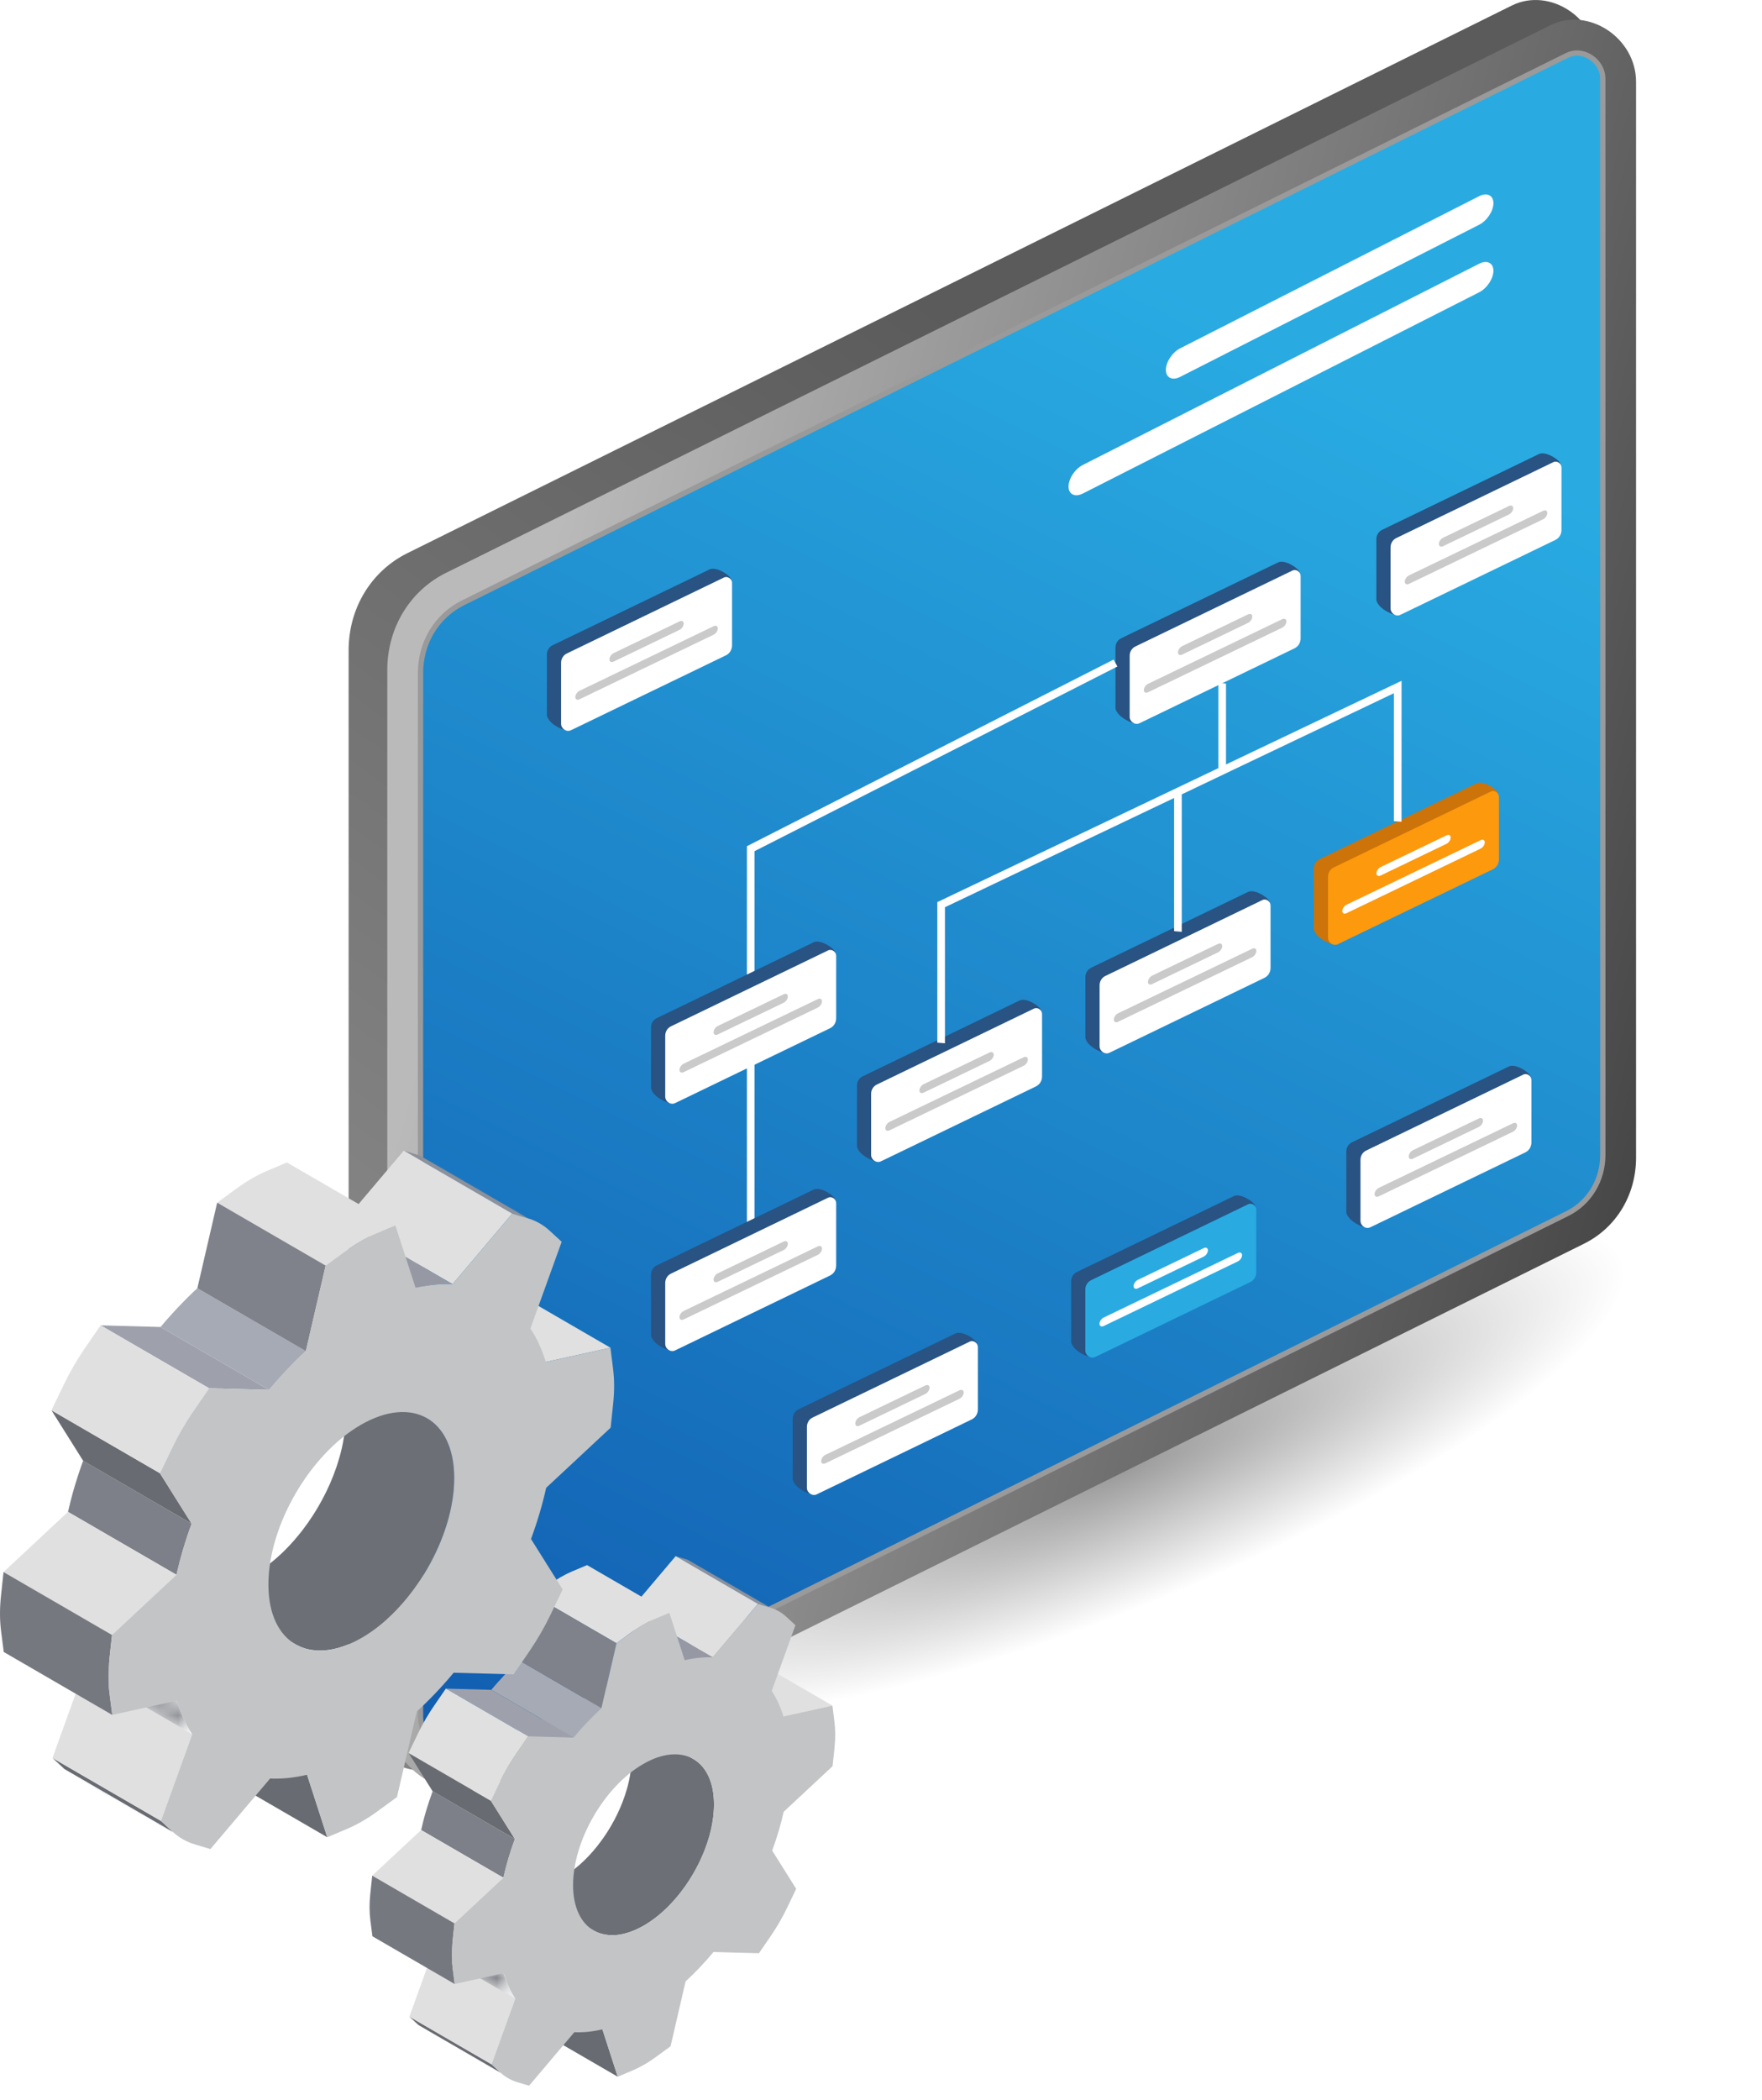 <?xml version="1.0" encoding="UTF-8"?> <svg xmlns="http://www.w3.org/2000/svg" width="94" height="112" viewBox="0 0 94 112" fill="none"><g opacity="0.4" filter="url(#filter0_f_41_2949)"><ellipse cx="59.611" cy="78.416" rx="29.242" ry="7.252" transform="rotate(-22.597 59.611 78.416)" fill="url(#paint0_radial_41_2949)"></ellipse></g><path d="M21.743 29.5L80.646 0.298C82.675 -0.708 85.219 0.97 85.219 3.315V60.7C85.219 62.688 84.16 64.436 82.44 65.288L24.331 94.095C21.788 95.357 18.598 93.252 18.598 90.312V34.691C18.598 32.441 19.796 30.464 21.742 29.499L21.743 29.5Z" fill="url(#paint1_linear_41_2949)"></path><path d="M23.805 30.55L82.709 1.348C84.738 0.342 87.281 2.021 87.281 4.366V61.75C87.281 63.739 86.223 65.486 84.502 66.339L26.394 95.146C23.851 96.407 20.661 94.303 20.661 91.362V35.741C20.661 33.492 21.859 31.514 23.804 30.549L23.805 30.55Z" fill="url(#paint2_linear_41_2949)"></path><path d="M24.482 93.734C24.837 93.763 25.181 93.698 25.503 93.538L83.611 64.731C84.781 64.151 85.508 62.951 85.508 61.599V4.215C85.508 3.428 84.846 2.884 84.232 2.833C84.013 2.814 83.8 2.856 83.599 2.955L24.695 32.157C23.301 32.849 22.434 34.28 22.434 35.892V91.514C22.434 92.237 22.77 92.738 23.051 93.032C23.437 93.434 23.959 93.691 24.482 93.735V93.734Z" fill="url(#paint3_linear_41_2949)" stroke="#9A9A9A" stroke-width="0.281" stroke-miterlimit="10"></path><path d="M62.959 20.103L78.91 11.988C79.329 11.775 79.672 11.257 79.672 10.838C79.672 10.419 79.329 10.251 78.91 10.464L62.96 18.579C62.541 18.792 62.198 19.31 62.198 19.729C62.198 20.148 62.541 20.316 62.96 20.103H62.959Z" fill="white"></path><path d="M57.767 26.325L78.91 15.591C79.329 15.378 79.672 14.86 79.672 14.441C79.672 14.022 79.329 13.854 78.91 14.067L57.767 24.8C57.348 25.013 57.005 25.531 57.005 25.95C57.005 26.369 57.348 26.537 57.767 26.325Z" fill="white"></path><path d="M60.791 38.577L68.301 34.144C68.503 34.046 68.628 33.843 68.628 33.612L69.34 30.56C69.34 30.337 68.559 29.828 68.195 29.994L59.815 34.043C59.626 34.135 59.509 34.325 59.509 34.543V37.792C59.625 38.301 60.557 38.69 60.791 38.578V38.577Z" fill="#285383"></path><path d="M60.79 38.577L69.059 34.582C69.261 34.484 69.386 34.28 69.386 34.049V30.72C69.386 30.498 69.146 30.337 68.952 30.431L60.572 34.481C60.383 34.572 60.266 34.763 60.266 34.981V38.229C60.266 38.498 60.556 38.691 60.79 38.578V38.577Z" fill="white"></path><path d="M63.069 34.914L66.582 33.222C66.707 33.163 66.808 33.012 66.808 32.887C66.808 32.763 66.706 32.711 66.582 32.77L63.069 34.462C62.944 34.522 62.843 34.672 62.843 34.797C62.843 34.922 62.945 34.973 63.069 34.914Z" fill="#CACACA"></path><path d="M61.248 36.924L68.401 33.48C68.526 33.421 68.627 33.27 68.627 33.145C68.627 33.021 68.525 32.969 68.401 33.028L61.248 36.473C61.123 36.532 61.022 36.683 61.022 36.807C61.022 36.932 61.124 36.984 61.248 36.924Z" fill="#CACACA"></path><path d="M74.709 32.795L82.219 28.362C82.421 28.264 82.546 28.061 82.546 27.83L83.258 24.778C83.258 24.555 82.478 24.046 82.113 24.212L73.733 28.262C73.544 28.353 73.427 28.544 73.427 28.761V32.01C73.543 32.519 74.475 32.908 74.709 32.796V32.795Z" fill="#285383"></path><path d="M74.707 32.795L82.976 28.8C83.178 28.702 83.303 28.499 83.303 28.267V24.938C83.303 24.716 83.063 24.556 82.869 24.65L74.49 28.699C74.3 28.79 74.183 28.981 74.183 29.199V32.447C74.183 32.716 74.473 32.91 74.707 32.796V32.795Z" fill="white"></path><path d="M76.987 29.133L80.5 27.442C80.625 27.382 80.726 27.231 80.726 27.107C80.726 26.982 80.624 26.93 80.5 26.99L76.987 28.682C76.862 28.741 76.761 28.892 76.761 29.016C76.761 29.141 76.863 29.193 76.987 29.133Z" fill="#CACACA"></path><path d="M75.168 31.142L82.321 27.698C82.446 27.639 82.547 27.488 82.547 27.364C82.547 27.239 82.445 27.187 82.321 27.247L75.168 30.691C75.043 30.75 74.942 30.901 74.942 31.026C74.942 31.15 75.044 31.202 75.168 31.142Z" fill="#CACACA"></path><path d="M30.458 38.951L37.968 34.518C38.17 34.42 38.295 34.217 38.295 33.986L39.007 30.934C39.007 30.711 38.227 30.202 37.862 30.368L29.482 34.417C29.293 34.508 29.176 34.699 29.176 34.917V38.166C29.292 38.675 30.224 39.064 30.458 38.952V38.951Z" fill="#285383"></path><path d="M30.457 38.951L38.726 34.955C38.928 34.858 39.053 34.654 39.053 34.423V31.094C39.053 30.871 38.813 30.711 38.619 30.805L30.239 34.855C30.05 34.946 29.933 35.137 29.933 35.354V38.603C29.933 38.871 30.223 39.065 30.457 38.952V38.951Z" fill="white"></path><path d="M32.736 35.289L36.249 33.597C36.374 33.538 36.475 33.387 36.475 33.263C36.475 33.138 36.373 33.086 36.249 33.145L32.736 34.837C32.611 34.897 32.511 35.047 32.511 35.172C32.511 35.297 32.612 35.349 32.736 35.289Z" fill="#CACACA"></path><path d="M30.917 37.298L38.07 33.854C38.195 33.795 38.296 33.644 38.296 33.519C38.296 33.395 38.194 33.343 38.07 33.402L30.917 36.846C30.792 36.906 30.691 37.056 30.691 37.181C30.691 37.306 30.793 37.358 30.917 37.298Z" fill="#CACACA"></path><path d="M58.425 72.38L65.936 67.947C66.138 67.849 66.262 67.646 66.262 67.415L66.975 64.363C66.975 64.141 66.194 63.631 65.829 63.797L57.45 67.847C57.261 67.938 57.144 68.129 57.144 68.346V71.595C57.26 72.104 58.192 72.493 58.425 72.381V72.38Z" fill="#285383"></path><path d="M58.425 72.38L66.694 68.385C66.896 68.287 67.02 68.083 67.02 67.852V64.523C67.02 64.301 66.781 64.141 66.587 64.234L58.207 68.284C58.018 68.375 57.901 68.566 57.901 68.784V72.032C57.901 72.301 58.191 72.494 58.425 72.381V72.38Z" fill="#29ABE2"></path><path d="M60.702 68.718L64.215 67.026C64.34 66.966 64.44 66.816 64.44 66.691C64.44 66.566 64.339 66.514 64.215 66.574L60.702 68.266C60.577 68.325 60.476 68.476 60.476 68.601C60.476 68.725 60.578 68.777 60.702 68.718Z" fill="white"></path><path d="M58.883 70.727L66.036 67.282C66.161 67.223 66.262 67.073 66.262 66.948C66.262 66.823 66.16 66.771 66.036 66.831L58.883 70.275C58.758 70.334 58.657 70.485 58.657 70.61C58.657 70.734 58.759 70.786 58.883 70.727Z" fill="white"></path><path d="M43.572 79.706L51.083 75.273C51.284 75.175 51.409 74.971 51.409 74.74L52.121 71.688C52.121 71.466 51.341 70.957 50.976 71.123L42.597 75.172C42.408 75.263 42.291 75.454 42.291 75.672V78.92C42.407 79.429 43.339 79.819 43.572 79.707V79.706Z" fill="#285383"></path><path d="M43.572 79.706L51.841 75.71C52.042 75.612 52.167 75.409 52.167 75.178V71.849C52.167 71.626 51.927 71.466 51.733 71.56L43.354 75.609C43.165 75.7 43.048 75.891 43.048 76.109V79.358C43.048 79.626 43.337 79.82 43.572 79.707V79.706Z" fill="white"></path><path d="M45.852 76.043L49.365 74.351C49.49 74.291 49.591 74.141 49.591 74.016C49.591 73.891 49.489 73.84 49.365 73.899L45.852 75.591C45.727 75.65 45.627 75.801 45.627 75.926C45.627 76.05 45.728 76.102 45.852 76.043Z" fill="#CACACA"></path><path d="M44.033 78.052L51.187 74.608C51.311 74.548 51.412 74.397 51.412 74.273C51.412 74.148 51.31 74.096 51.187 74.156L44.033 77.6C43.908 77.659 43.807 77.81 43.807 77.935C43.807 78.059 43.909 78.111 44.033 78.052Z" fill="#CACACA"></path><path d="M73.103 65.463L80.614 61.03C80.815 60.932 80.94 60.729 80.94 60.498L81.652 57.446C81.652 57.223 80.872 56.714 80.507 56.88L72.128 60.929C71.939 61.021 71.822 61.211 71.822 61.429V64.678C71.938 65.187 72.87 65.576 73.103 65.464V65.463Z" fill="#285383"></path><path d="M73.103 65.463L81.372 61.468C81.573 61.37 81.698 61.166 81.698 60.935V57.606C81.698 57.384 81.458 57.224 81.264 57.318L72.885 61.367C72.696 61.458 72.579 61.649 72.579 61.867V65.115C72.579 65.384 72.869 65.577 73.103 65.464V65.463Z" fill="white"></path><path d="M75.38 61.8L78.893 60.108C79.017 60.049 79.118 59.898 79.118 59.774C79.118 59.649 79.016 59.597 78.893 59.657L75.38 61.349C75.255 61.408 75.154 61.559 75.154 61.683C75.154 61.808 75.256 61.86 75.38 61.8Z" fill="#CACACA"></path><path d="M73.557 63.811L80.711 60.366C80.836 60.307 80.936 60.156 80.936 60.032C80.936 59.907 80.835 59.855 80.711 59.915L73.557 63.359C73.433 63.418 73.332 63.569 73.332 63.694C73.332 63.818 73.433 63.87 73.557 63.811Z" fill="#CACACA"></path><path d="M71.372 50.363L78.882 45.93C79.084 45.833 79.209 45.629 79.209 45.398L79.921 42.346C79.921 42.124 79.141 41.614 78.776 41.78L70.396 45.83C70.207 45.921 70.09 46.112 70.09 46.329V49.578C70.206 50.087 71.138 50.477 71.372 50.364V50.363Z" fill="#CC7309"></path><path d="M71.371 50.363L79.641 46.368C79.842 46.27 79.967 46.066 79.967 45.835V42.506C79.967 42.284 79.727 42.124 79.533 42.218L71.154 46.267C70.965 46.358 70.847 46.549 70.847 46.767V50.015C70.847 50.284 71.137 50.477 71.371 50.364V50.363Z" fill="#FC990D"></path><path d="M73.654 46.7L77.167 45.008C77.292 44.949 77.393 44.798 77.393 44.674C77.393 44.549 77.291 44.497 77.167 44.557L73.654 46.249C73.529 46.308 73.428 46.459 73.428 46.583C73.428 46.708 73.53 46.76 73.654 46.7Z" fill="white"></path><path d="M71.833 48.709L78.986 45.265C79.111 45.206 79.212 45.055 79.212 44.931C79.212 44.806 79.11 44.754 78.986 44.814L71.833 48.258C71.708 48.317 71.607 48.468 71.607 48.593C71.607 48.717 71.709 48.769 71.833 48.709Z" fill="white"></path><path d="M59.186 56.153L66.697 51.72C66.898 51.622 67.023 51.419 67.023 51.188L67.735 48.136C67.735 47.913 66.955 47.404 66.59 47.57L58.211 51.619C58.022 51.711 57.905 51.901 57.905 52.119V55.368C58.021 55.877 58.953 56.266 59.186 56.154V56.153Z" fill="#285383"></path><path d="M59.186 56.153L67.455 52.157C67.656 52.06 67.781 51.856 67.781 51.625V48.296C67.781 48.074 67.541 47.913 67.347 48.007L58.968 52.057C58.779 52.148 58.662 52.339 58.662 52.556V55.805C58.662 56.074 58.952 56.267 59.186 56.154V56.153Z" fill="white"></path><path d="M61.465 52.49L64.978 50.798C65.103 50.739 65.204 50.588 65.204 50.464C65.204 50.339 65.102 50.287 64.978 50.346L61.465 52.038C61.341 52.098 61.24 52.248 61.24 52.373C61.24 52.498 61.342 52.55 61.465 52.49Z" fill="#CACACA"></path><path d="M59.646 54.501L66.8 51.056C66.925 50.997 67.025 50.846 67.025 50.722C67.025 50.597 66.924 50.545 66.8 50.605L59.646 54.049C59.521 54.108 59.421 54.259 59.421 54.383C59.421 54.508 59.522 54.56 59.646 54.501Z" fill="#CACACA"></path><path d="M46.998 61.944L54.509 57.511C54.711 57.413 54.836 57.21 54.836 56.979L55.548 53.927C55.548 53.704 54.767 53.195 54.403 53.361L46.023 57.41C45.834 57.501 45.717 57.692 45.717 57.91V61.158C45.833 61.668 46.765 62.057 46.999 61.945L46.998 61.944Z" fill="#285383"></path><path d="M46.996 61.944L55.266 57.948C55.467 57.85 55.592 57.647 55.592 57.416V54.087C55.592 53.864 55.352 53.704 55.158 53.798L46.779 57.847C46.59 57.939 46.472 58.129 46.472 58.347V61.596C46.472 61.864 46.762 62.058 46.996 61.945V61.944Z" fill="white"></path><path d="M49.275 58.281L52.788 56.589C52.913 56.53 53.014 56.379 53.014 56.255C53.014 56.13 52.912 56.078 52.788 56.138L49.275 57.829C49.15 57.889 49.05 58.039 49.05 58.164C49.05 58.289 49.151 58.341 49.275 58.281Z" fill="#CACACA"></path><path d="M47.456 60.29L54.609 56.846C54.734 56.787 54.835 56.636 54.835 56.511C54.835 56.387 54.733 56.335 54.609 56.394L47.456 59.839C47.331 59.898 47.23 60.049 47.23 60.173C47.23 60.298 47.332 60.35 47.456 60.29Z" fill="#CACACA"></path><path d="M64.999 36.427L65.406 36.461V40.776L74.77 36.314V43.831L74.363 43.797V36.975L65.406 41.243V41.257L65.383 41.255L63.045 42.37V49.702L62.637 49.667V42.563L50.412 48.39V55.647L50.004 55.612V48.117L64.999 40.971V36.427Z" fill="white"></path><path d="M59.406 35.182L59.613 35.55L40.252 45.401V65.497L39.846 65.462V45.135L59.406 35.182Z" fill="white"></path><path d="M36.013 58.839L43.524 54.406C43.725 54.308 43.85 54.105 43.85 53.874L44.562 50.822C44.562 50.599 43.782 50.09 43.417 50.256L35.038 54.306C34.849 54.397 34.732 54.587 34.732 54.805V58.054C34.848 58.563 35.78 58.953 36.013 58.84V58.839Z" fill="#285383"></path><path d="M36.013 58.839L44.282 54.844C44.484 54.746 44.608 54.542 44.608 54.311V50.982C44.608 50.76 44.368 50.6 44.175 50.694L35.795 54.743C35.606 54.834 35.489 55.025 35.489 55.243V58.491C35.489 58.76 35.779 58.953 36.013 58.84V58.839Z" fill="white"></path><path d="M38.293 55.176L41.806 53.485C41.931 53.425 42.031 53.275 42.031 53.15C42.031 53.025 41.929 52.973 41.806 53.033L38.293 54.725C38.168 54.784 38.067 54.935 38.067 55.059C38.067 55.184 38.169 55.236 38.293 55.176Z" fill="#CACACA"></path><path d="M36.473 57.187L43.627 53.743C43.752 53.683 43.852 53.533 43.852 53.408C43.852 53.283 43.751 53.231 43.627 53.291L36.473 56.735C36.349 56.794 36.248 56.945 36.248 57.07C36.248 57.194 36.349 57.246 36.473 57.187Z" fill="#CACACA"></path><path d="M36.013 72.03L43.524 67.597C43.725 67.499 43.85 67.296 43.85 67.065L44.562 64.013C44.562 63.79 43.782 63.281 43.417 63.447L35.038 67.496C34.849 67.588 34.732 67.778 34.732 67.996V71.245C34.848 71.754 35.78 72.143 36.013 72.031V72.03Z" fill="#285383"></path><path d="M36.013 72.03L44.282 68.034C44.484 67.936 44.608 67.733 44.608 67.502V64.173C44.608 63.95 44.368 63.79 44.175 63.884L35.795 67.933C35.606 68.025 35.489 68.216 35.489 68.433V71.682C35.489 71.95 35.779 72.144 36.013 72.031V72.03Z" fill="white"></path><path d="M38.293 68.368L41.806 66.676C41.931 66.617 42.031 66.466 42.031 66.341C42.031 66.217 41.929 66.165 41.806 66.224L38.293 67.916C38.168 67.976 38.067 68.126 38.067 68.251C38.067 68.376 38.169 68.427 38.293 68.368Z" fill="#CACACA"></path><path d="M36.473 70.377L43.627 66.933C43.752 66.874 43.852 66.723 43.852 66.598C43.852 66.474 43.751 66.422 43.627 66.481L36.473 69.926C36.349 69.985 36.248 70.136 36.248 70.26C36.248 70.385 36.349 70.437 36.473 70.377Z" fill="#CACACA"></path><path d="M32.957 110.77L28.568 108.225L27.75 105.698L32.139 108.243L32.957 110.77Z" fill="#686B71"></path><path d="M41.793 91.547L37.404 89.002L40.017 88.427L44.406 90.972L41.793 91.547Z" fill="#E0E0E0"></path><path d="M38.008 97.189C38.017 97.138 38.024 97.088 38.032 97.037C38.035 97.013 38.039 96.99 38.042 96.966C38.043 96.96 38.043 96.954 38.044 96.948C38.058 96.839 38.068 96.732 38.076 96.626C38.077 96.603 38.079 96.58 38.08 96.558C38.087 96.448 38.091 96.34 38.09 96.232C38.087 95.049 37.669 94.217 36.994 93.826L32.605 91.28C33.279 91.671 33.698 92.504 33.701 93.687C33.701 93.794 33.697 93.903 33.691 94.012C33.69 94.035 33.689 94.057 33.687 94.08C33.68 94.187 33.669 94.294 33.656 94.402C33.652 94.432 33.647 94.462 33.643 94.492C33.636 94.542 33.629 94.593 33.62 94.643C33.614 94.677 33.609 94.711 33.602 94.745C33.593 94.794 33.584 94.843 33.574 94.892C33.566 94.932 33.558 94.971 33.549 95.01C33.541 95.043 33.534 95.075 33.526 95.109C33.516 95.151 33.505 95.194 33.494 95.237C33.486 95.269 33.478 95.302 33.469 95.335C33.462 95.36 33.454 95.386 33.447 95.412C33.416 95.52 33.383 95.628 33.348 95.736C33.345 95.744 33.343 95.752 33.34 95.76C33.305 95.865 33.267 95.969 33.227 96.073C33.218 96.099 33.207 96.125 33.197 96.151C33.163 96.239 33.127 96.327 33.09 96.414C33.084 96.427 33.079 96.441 33.073 96.454C33.031 96.551 32.987 96.647 32.941 96.742C32.929 96.768 32.916 96.793 32.904 96.817C32.867 96.893 32.829 96.969 32.789 97.043C32.777 97.066 32.765 97.089 32.753 97.112C32.703 97.206 32.651 97.299 32.597 97.391C32.587 97.409 32.576 97.426 32.566 97.443C32.519 97.523 32.47 97.603 32.421 97.681C32.406 97.704 32.392 97.727 32.377 97.75C32.315 97.846 32.252 97.94 32.187 98.033C32.177 98.047 32.167 98.061 32.156 98.075C32.088 98.171 32.019 98.265 31.947 98.358C31.938 98.37 31.929 98.382 31.919 98.395C31.83 98.51 31.738 98.622 31.643 98.731C31.631 98.745 31.618 98.76 31.606 98.774C31.548 98.841 31.489 98.906 31.429 98.97C31.426 98.973 31.422 98.977 31.419 98.98C31.357 99.047 31.293 99.112 31.228 99.176C31.186 99.217 31.145 99.257 31.104 99.296C31.092 99.307 31.081 99.319 31.069 99.33C31.014 99.38 30.959 99.43 30.903 99.479C30.888 99.492 30.872 99.505 30.857 99.518C30.816 99.553 30.775 99.588 30.733 99.622C30.713 99.639 30.692 99.656 30.671 99.672C30.634 99.702 30.597 99.731 30.56 99.759C30.537 99.776 30.515 99.793 30.493 99.809C30.456 99.837 30.419 99.863 30.382 99.889C30.36 99.905 30.338 99.921 30.315 99.936C30.275 99.963 30.235 99.99 30.194 100.017C30.175 100.029 30.156 100.042 30.137 100.054C30.077 100.091 30.017 100.128 29.956 100.163C29.876 100.209 29.797 100.251 29.718 100.29C29.695 100.302 29.673 100.312 29.65 100.324C29.591 100.352 29.531 100.38 29.471 100.405C29.45 100.414 29.429 100.424 29.409 100.432C29.353 100.455 29.297 100.476 29.242 100.495C29.229 100.5 29.215 100.505 29.201 100.51C29.133 100.534 29.066 100.554 28.999 100.573C28.96 100.584 28.921 100.593 28.882 100.602C28.863 100.606 28.845 100.611 28.827 100.615C28.769 100.627 28.713 100.638 28.657 100.646C28.654 100.646 28.652 100.647 28.65 100.647C28.599 100.655 28.549 100.661 28.498 100.665C28.481 100.667 28.465 100.668 28.448 100.669C28.417 100.672 28.387 100.673 28.356 100.674C28.282 100.677 28.209 100.677 28.138 100.672C28.126 100.672 28.114 100.67 28.102 100.669C28.044 100.664 27.987 100.658 27.931 100.649C27.914 100.646 27.896 100.643 27.879 100.64C27.816 100.629 27.753 100.615 27.691 100.597C27.689 100.596 27.686 100.595 27.683 100.595C27.626 100.578 27.569 100.557 27.514 100.535C27.498 100.529 27.482 100.522 27.466 100.515C27.419 100.494 27.372 100.472 27.327 100.447C27.313 100.439 27.297 100.432 27.282 100.424L31.671 102.969C31.678 102.973 31.685 102.977 31.692 102.981C31.7 102.985 31.709 102.989 31.716 102.993C31.762 103.017 31.808 103.04 31.855 103.06C31.863 103.064 31.872 103.069 31.881 103.073C31.888 103.076 31.896 103.078 31.903 103.081C31.958 103.103 32.014 103.123 32.072 103.14C32.075 103.141 32.077 103.142 32.079 103.143C32.079 103.143 32.08 103.143 32.081 103.143C32.142 103.16 32.205 103.174 32.269 103.186C32.276 103.187 32.283 103.19 32.291 103.191C32.301 103.192 32.311 103.193 32.321 103.194C32.377 103.203 32.433 103.21 32.491 103.214C32.5 103.215 32.508 103.217 32.517 103.217C32.52 103.217 32.524 103.217 32.527 103.217C32.599 103.221 32.671 103.221 32.745 103.219C32.752 103.219 32.759 103.22 32.766 103.219C32.789 103.218 32.813 103.216 32.837 103.214C32.854 103.213 32.87 103.212 32.888 103.211C32.938 103.206 32.987 103.2 33.039 103.193C33.041 103.193 33.044 103.192 33.046 103.192H33.046C33.102 103.183 33.159 103.173 33.216 103.16C33.234 103.156 33.253 103.151 33.272 103.147C33.307 103.138 33.342 103.131 33.378 103.121C33.381 103.12 33.384 103.119 33.388 103.118C33.455 103.099 33.522 103.079 33.59 103.055C33.604 103.05 33.618 103.045 33.632 103.04C33.687 103.021 33.742 103 33.797 102.977C33.805 102.974 33.812 102.972 33.82 102.969C33.833 102.963 33.847 102.956 33.86 102.95C33.92 102.925 33.979 102.897 34.039 102.868C34.062 102.858 34.084 102.847 34.107 102.835C34.186 102.796 34.265 102.754 34.345 102.708C34.405 102.673 34.466 102.636 34.525 102.599C34.545 102.586 34.564 102.573 34.583 102.561C34.623 102.535 34.663 102.508 34.704 102.481C34.726 102.466 34.748 102.449 34.77 102.434C34.807 102.407 34.844 102.381 34.881 102.354C34.904 102.337 34.926 102.32 34.949 102.303C34.986 102.274 35.023 102.246 35.059 102.217C35.081 102.2 35.102 102.183 35.122 102.166C35.164 102.132 35.205 102.097 35.246 102.062C35.261 102.049 35.276 102.036 35.291 102.024C35.347 101.975 35.403 101.925 35.457 101.874C35.469 101.863 35.481 101.851 35.493 101.84C35.529 101.806 35.565 101.772 35.6 101.737C35.606 101.731 35.611 101.726 35.616 101.72C35.681 101.656 35.745 101.591 35.808 101.524C35.81 101.521 35.813 101.519 35.815 101.516C35.876 101.452 35.936 101.386 35.995 101.319C36 101.312 36.006 101.306 36.011 101.3C36.018 101.292 36.024 101.283 36.032 101.275C36.127 101.166 36.219 101.054 36.309 100.939C36.311 100.935 36.314 100.932 36.316 100.929C36.323 100.921 36.33 100.911 36.336 100.902C36.408 100.81 36.478 100.715 36.546 100.619C36.553 100.609 36.56 100.6 36.567 100.591C36.57 100.586 36.573 100.581 36.576 100.577C36.642 100.484 36.705 100.389 36.767 100.293C36.773 100.284 36.779 100.275 36.785 100.266C36.794 100.252 36.801 100.238 36.81 100.224C36.86 100.146 36.908 100.066 36.956 99.986C36.963 99.974 36.971 99.961 36.979 99.949C36.982 99.944 36.984 99.939 36.987 99.934C37.041 99.842 37.093 99.749 37.142 99.655C37.146 99.647 37.151 99.64 37.155 99.633C37.164 99.617 37.171 99.601 37.179 99.586C37.218 99.511 37.256 99.436 37.294 99.36C37.301 99.344 37.31 99.329 37.317 99.313C37.322 99.304 37.325 99.294 37.33 99.285C37.376 99.189 37.42 99.093 37.462 98.997C37.463 98.994 37.465 98.991 37.466 98.988C37.471 98.978 37.475 98.967 37.479 98.957C37.516 98.87 37.552 98.782 37.587 98.694C37.592 98.68 37.598 98.666 37.604 98.651C37.609 98.64 37.612 98.627 37.617 98.616C37.656 98.512 37.694 98.408 37.729 98.303C37.73 98.301 37.731 98.299 37.731 98.297C37.733 98.291 37.735 98.285 37.737 98.279C37.773 98.171 37.805 98.063 37.836 97.955C37.84 97.942 37.844 97.928 37.848 97.915C37.852 97.902 37.854 97.889 37.858 97.877C37.867 97.845 37.875 97.812 37.883 97.78C37.895 97.737 37.905 97.694 37.916 97.651C37.924 97.618 37.931 97.585 37.938 97.553C37.943 97.53 37.949 97.507 37.954 97.484C37.957 97.468 37.96 97.452 37.963 97.435C37.974 97.387 37.982 97.338 37.992 97.289C37.998 97.254 38.005 97.22 38.01 97.187L38.008 97.189Z" fill="#6C6F76"></path><mask id="mask0_41_2949" style="mask-type:luminance" maskUnits="userSpaceOnUse" x="22" y="108" width="6" height="3"><path d="M27.104 110.848L22.715 108.303C22.575 108.222 22.444 108.125 22.322 108.013L26.711 110.559C26.833 110.67 26.964 110.767 27.104 110.848Z" fill="white"></path></mask><g mask="url(#mask0_41_2949)"><path d="M27.103 110.848L22.714 108.303C22.574 108.222 22.443 108.125 22.321 108.013L26.71 110.559C26.832 110.67 26.963 110.767 27.103 110.848Z" fill="#6C6F76"></path></g><mask id="mask1_41_2949" style="mask-type:luminance" maskUnits="userSpaceOnUse" x="36" y="83" width="6" height="3"><path d="M37.164 83.402L41.553 85.948C41.402 85.86 41.24 85.791 41.07 85.74L36.681 83.194C36.851 83.245 37.013 83.315 37.164 83.402Z" fill="white"></path></mask><g mask="url(#mask1_41_2949)"><path d="M41.067 85.74L36.678 83.194C36.755 83.217 36.831 83.244 36.904 83.275L41.293 85.82C41.22 85.79 41.144 85.763 41.067 85.74Z" fill="#898D95"></path><path d="M41.294 85.82L36.905 83.275C36.985 83.308 37.062 83.346 37.136 83.388L41.525 85.933C41.451 85.891 41.374 85.854 41.294 85.82Z" fill="#858891"></path><path d="M41.524 85.933L37.135 83.387C37.143 83.392 37.151 83.397 37.16 83.402L41.549 85.947C41.541 85.942 41.533 85.938 41.524 85.933Z" fill="#81848C"></path></g><path d="M26.716 110.559L22.328 108.014L21.84 107.565L26.229 110.11L26.716 110.559Z" fill="#686B71"></path><path d="M40.438 85.548L36.049 83.002L36.685 83.194L41.074 85.739L40.438 85.548Z" fill="#8E919A"></path><path d="M26.229 110.11L21.84 107.565L23.105 104.058L27.494 106.604L26.229 110.11Z" fill="#E0E0E0"></path><path d="M38.021 88.401L33.632 85.856L36.047 83.002L40.436 85.548L38.021 88.401Z" fill="#E0E0E0"></path><mask id="mask2_41_2949" style="mask-type:luminance" maskUnits="userSpaceOnUse" x="22" y="102" width="6" height="5"><path d="M27.485 106.603L23.096 104.058C22.84 103.665 22.63 103.212 22.474 102.702L26.863 105.247C27.019 105.758 27.229 106.211 27.485 106.603Z" fill="white"></path></mask><g mask="url(#mask2_41_2949)"><path d="M27.484 106.603L23.095 104.058C22.839 103.665 22.629 103.212 22.473 102.702L26.862 105.247C27.018 105.758 27.228 106.211 27.484 106.603Z" fill="#6C6F76"></path></g><path d="M36.947 88.469C37.057 88.451 37.166 88.436 37.273 88.425C37.281 88.424 37.29 88.422 37.297 88.422C37.413 88.411 37.526 88.404 37.638 88.4C37.659 88.399 37.68 88.399 37.7 88.398C37.809 88.396 37.916 88.397 38.022 88.401L33.633 85.856C33.527 85.851 33.42 85.851 33.311 85.853C33.29 85.853 33.27 85.853 33.249 85.855C33.233 85.855 33.216 85.855 33.199 85.856C33.103 85.86 33.006 85.867 32.908 85.876C32.901 85.877 32.892 85.879 32.884 85.879C32.797 85.889 32.709 85.899 32.62 85.913C32.599 85.916 32.578 85.92 32.557 85.923C32.533 85.927 32.509 85.932 32.485 85.936C32.37 85.956 32.255 85.979 32.138 86.007L36.527 88.552C36.644 88.525 36.759 88.502 36.874 88.481C36.898 88.477 36.922 88.473 36.946 88.469H36.947Z" fill="#9699A3"></path><path d="M27.005 99.551C27.036 99.437 27.067 99.323 27.1 99.21C27.114 99.162 27.128 99.114 27.142 99.066C27.185 98.924 27.229 98.782 27.276 98.641C27.281 98.626 27.285 98.612 27.29 98.598C27.347 98.428 27.406 98.258 27.469 98.089L23.08 95.543C23.018 95.71 22.96 95.877 22.904 96.044C22.903 96.047 22.902 96.05 22.901 96.053C22.897 96.067 22.893 96.08 22.888 96.094C22.841 96.236 22.796 96.378 22.753 96.52C22.739 96.568 22.725 96.616 22.711 96.664C22.695 96.72 22.678 96.775 22.662 96.831C22.646 96.889 22.631 96.948 22.616 97.006C22.604 97.053 22.591 97.099 22.579 97.145C22.539 97.301 22.501 97.456 22.467 97.611L26.856 100.156C26.89 100.001 26.928 99.846 26.968 99.691C26.98 99.644 26.993 99.598 27.005 99.551L27.005 99.551Z" fill="#7D8088"></path><path d="M31.15 92.052C31.197 92.002 31.242 91.951 31.289 91.901C31.4 91.784 31.512 91.67 31.625 91.557C31.648 91.533 31.671 91.509 31.695 91.485C31.825 91.357 31.956 91.232 32.089 91.11L27.7 88.564C27.567 88.687 27.436 88.812 27.306 88.94C27.303 88.942 27.301 88.944 27.299 88.947C27.277 88.968 27.257 88.99 27.236 89.011C27.122 89.124 27.011 89.239 26.9 89.356C26.854 89.405 26.808 89.457 26.762 89.507C26.676 89.6 26.59 89.694 26.506 89.79C26.489 89.81 26.471 89.828 26.454 89.847C26.372 89.942 26.29 90.038 26.21 90.134L30.599 92.68C30.696 92.563 30.795 92.449 30.895 92.336C30.98 92.24 31.065 92.146 31.151 92.052H31.15Z" fill="#A6AAB5"></path><path d="M24.245 102.589L19.856 100.044L22.465 97.611L26.854 100.156L24.245 102.589Z" fill="#E0E0E0"></path><path d="M24.148 104.975C24.091 104.537 24.09 104.061 24.144 103.559L24.247 102.59L19.858 100.044L19.755 101.013C19.701 101.516 19.703 101.992 19.759 102.429L19.867 103.278L24.256 105.823L24.148 104.975Z" fill="#767880"></path><path d="M31.318 83.48L30.525 83.815C30.32 83.902 30.114 84.005 29.908 84.124C29.701 84.243 29.495 84.377 29.29 84.527L28.498 85.104L32.887 87.649L33.679 87.072C33.884 86.923 34.09 86.788 34.297 86.669C34.503 86.55 34.709 86.447 34.914 86.361L35.707 86.025L31.318 83.48Z" fill="#E0E0E0"></path><path d="M32.089 91.11L27.7 88.564L28.501 85.104L32.89 87.65L32.089 91.11Z" fill="#7F828A"></path><path d="M27.468 98.088L23.079 95.543L21.798 93.502L26.187 96.048L27.468 98.088Z" fill="#686B71"></path><path d="M28.174 92.613L23.785 90.067L26.207 90.134L30.596 92.68L28.174 92.613Z" fill="#9EA1AB"></path><path d="M26.969 94.466C27.01 94.393 27.049 94.32 27.091 94.249C27.122 94.195 27.154 94.143 27.186 94.09C27.231 94.015 27.276 93.941 27.323 93.867C27.394 93.755 27.466 93.645 27.541 93.536L28.175 92.613L23.786 90.067L23.152 90.99C23.084 91.089 23.017 91.19 22.952 91.291C22.946 91.301 22.94 91.312 22.934 91.321C22.887 91.395 22.842 91.469 22.797 91.544C22.77 91.59 22.741 91.634 22.714 91.68C22.71 91.688 22.706 91.695 22.702 91.703C22.66 91.775 22.621 91.847 22.58 91.92C22.552 91.97 22.523 92.02 22.497 92.07C22.494 92.076 22.491 92.083 22.487 92.088C22.447 92.164 22.41 92.24 22.372 92.316C22.346 92.367 22.319 92.417 22.295 92.468C22.29 92.477 22.286 92.486 22.282 92.495L21.798 93.502L26.187 96.048L26.671 95.04C26.7 94.98 26.731 94.921 26.761 94.861C26.799 94.785 26.836 94.709 26.876 94.634C26.906 94.577 26.939 94.521 26.969 94.465V94.466Z" fill="#E0E0E0"></path><path d="M44.515 91.82C44.571 92.259 44.572 92.735 44.519 93.236L44.416 94.206L41.808 96.638C41.654 97.327 41.449 98.02 41.194 98.707L42.475 100.746L41.992 101.755C41.742 102.276 41.449 102.782 41.121 103.26L40.488 104.182L38.065 104.116C37.596 104.679 37.097 105.206 36.575 105.685L35.773 109.145L34.981 109.723C34.776 109.872 34.57 110.007 34.364 110.126C34.157 110.244 33.951 110.348 33.746 110.434L32.953 110.77L32.135 108.242C31.611 108.366 31.111 108.416 30.64 108.394L28.226 111.248L27.589 111.057C27.26 110.958 26.966 110.79 26.713 110.558L26.225 110.109L27.491 106.603C27.234 106.21 27.024 105.757 26.868 105.247L24.255 105.823L24.146 104.974C24.091 104.536 24.089 104.06 24.143 103.558L24.246 102.589L26.854 100.156C27.007 99.467 27.213 98.774 27.466 98.088L26.186 96.048L26.669 95.04C26.919 94.519 27.212 94.012 27.54 93.536L28.174 92.613L30.596 92.679C31.066 92.115 31.564 91.589 32.087 91.109L32.888 87.649L33.681 87.072C33.885 86.922 34.091 86.788 34.298 86.669C34.504 86.55 34.71 86.447 34.915 86.361L35.708 86.025L36.527 88.552C37.05 88.428 37.55 88.379 38.021 88.401L40.436 85.547L41.072 85.739C41.401 85.836 41.697 86.005 41.948 86.237L42.435 86.685L41.17 90.192C41.428 90.584 41.637 91.038 41.794 91.548L44.407 90.973L44.514 91.82L44.515 91.82ZM34.343 102.708C36.419 101.512 38.096 98.612 38.09 96.232C38.083 93.85 36.395 92.891 34.319 94.087C32.244 95.283 30.566 98.182 30.573 100.563C30.58 102.943 32.268 103.904 34.343 102.708" fill="#C2C4C6"></path><path d="M17.46 97.996L11.672 94.638L10.593 91.305L16.381 94.662L17.46 97.996Z" fill="#686B71"></path><path d="M29.12 72.644L23.332 69.287L26.779 68.529L32.567 71.886L29.12 72.644Z" fill="#E0E0E0"></path><path d="M24.124 80.084C24.136 80.017 24.145 79.951 24.154 79.884C24.159 79.853 24.165 79.821 24.169 79.79C24.169 79.782 24.17 79.774 24.171 79.766C24.189 79.623 24.203 79.482 24.213 79.341C24.215 79.311 24.216 79.281 24.218 79.252C24.226 79.108 24.232 78.964 24.232 78.822C24.227 77.262 23.676 76.165 22.786 75.648L16.998 72.291C17.888 72.807 18.439 73.905 18.444 75.465C18.444 75.607 18.438 75.751 18.43 75.895C18.428 75.924 18.426 75.954 18.424 75.984C18.415 76.124 18.401 76.266 18.383 76.409C18.378 76.448 18.371 76.488 18.366 76.527C18.357 76.594 18.347 76.66 18.336 76.727C18.329 76.772 18.32 76.816 18.312 76.861C18.3 76.926 18.288 76.99 18.275 77.055C18.264 77.107 18.253 77.158 18.242 77.21C18.232 77.253 18.222 77.296 18.212 77.34C18.199 77.396 18.184 77.453 18.17 77.509C18.159 77.552 18.148 77.595 18.136 77.638C18.127 77.672 18.116 77.706 18.107 77.74C18.067 77.882 18.024 78.025 17.977 78.167C17.973 78.177 17.97 78.188 17.966 78.199C17.92 78.337 17.87 78.474 17.818 78.611C17.805 78.645 17.791 78.68 17.778 78.714C17.733 78.83 17.686 78.946 17.636 79.061C17.629 79.079 17.621 79.096 17.614 79.114C17.558 79.241 17.5 79.368 17.44 79.494C17.424 79.527 17.407 79.56 17.391 79.593C17.342 79.693 17.292 79.792 17.24 79.891C17.224 79.921 17.209 79.951 17.192 79.982C17.126 80.105 17.058 80.228 16.987 80.349C16.974 80.372 16.959 80.395 16.946 80.418C16.883 80.524 16.82 80.628 16.754 80.732C16.735 80.762 16.716 80.793 16.696 80.823C16.614 80.949 16.531 81.074 16.445 81.197C16.432 81.215 16.419 81.234 16.405 81.252C16.316 81.379 16.224 81.503 16.13 81.626C16.117 81.642 16.105 81.658 16.093 81.674C15.975 81.826 15.853 81.973 15.728 82.117C15.712 82.136 15.696 82.156 15.679 82.174C15.602 82.262 15.524 82.348 15.445 82.432C15.441 82.437 15.437 82.442 15.433 82.445C15.35 82.534 15.266 82.62 15.181 82.704C15.126 82.758 15.072 82.81 15.017 82.862C15.001 82.877 14.986 82.892 14.971 82.906C14.899 82.974 14.826 83.039 14.752 83.103C14.732 83.121 14.711 83.138 14.691 83.155C14.637 83.202 14.583 83.248 14.528 83.292C14.501 83.315 14.473 83.336 14.446 83.358C14.397 83.397 14.349 83.435 14.3 83.473C14.27 83.495 14.241 83.517 14.211 83.539C14.162 83.575 14.114 83.61 14.065 83.645C14.035 83.665 14.006 83.686 13.977 83.706C13.924 83.743 13.87 83.778 13.817 83.812C13.792 83.829 13.767 83.846 13.742 83.862C13.662 83.912 13.584 83.96 13.504 84.006C13.398 84.067 13.294 84.122 13.19 84.174C13.16 84.189 13.13 84.204 13.1 84.218C13.02 84.256 12.942 84.292 12.864 84.325C12.836 84.337 12.808 84.35 12.781 84.361C12.707 84.391 12.634 84.419 12.562 84.444C12.544 84.451 12.526 84.458 12.508 84.464C12.417 84.495 12.329 84.522 12.24 84.546C12.188 84.561 12.137 84.573 12.086 84.585C12.062 84.59 12.038 84.597 12.014 84.602C11.938 84.618 11.863 84.632 11.789 84.644C11.786 84.644 11.783 84.645 11.78 84.645C11.712 84.655 11.646 84.663 11.58 84.669C11.558 84.671 11.536 84.672 11.514 84.674C11.473 84.676 11.433 84.678 11.393 84.68C11.295 84.683 11.199 84.683 11.105 84.677C11.089 84.676 11.074 84.674 11.057 84.673C10.981 84.667 10.907 84.658 10.833 84.647C10.81 84.643 10.787 84.64 10.765 84.635C10.681 84.62 10.598 84.602 10.517 84.578C10.514 84.577 10.51 84.576 10.507 84.575C10.43 84.552 10.356 84.525 10.283 84.496C10.262 84.487 10.241 84.478 10.22 84.469C10.158 84.442 10.097 84.412 10.037 84.38C10.017 84.369 9.997 84.36 9.978 84.349L15.766 87.706C15.775 87.711 15.784 87.716 15.793 87.722C15.803 87.727 15.814 87.732 15.825 87.737C15.884 87.769 15.945 87.799 16.008 87.826C16.019 87.831 16.03 87.838 16.041 87.843C16.051 87.847 16.061 87.849 16.071 87.853C16.144 87.882 16.218 87.909 16.295 87.932C16.298 87.933 16.3 87.934 16.303 87.935C16.304 87.935 16.305 87.935 16.305 87.935C16.385 87.958 16.468 87.976 16.553 87.991C16.562 87.993 16.572 87.996 16.582 87.998C16.594 88.001 16.608 88.001 16.621 88.003C16.695 88.014 16.77 88.023 16.846 88.029C16.858 88.03 16.869 88.032 16.881 88.033C16.886 88.033 16.89 88.033 16.894 88.033C16.988 88.038 17.084 88.039 17.181 88.035C17.191 88.035 17.2 88.036 17.209 88.035C17.24 88.034 17.271 88.031 17.302 88.028C17.324 88.027 17.346 88.026 17.369 88.024C17.434 88.017 17.501 88.01 17.568 88C17.571 87.999 17.574 87.999 17.578 87.999H17.579C17.652 87.987 17.726 87.973 17.801 87.957C17.826 87.952 17.85 87.945 17.875 87.939C17.922 87.929 17.968 87.918 18.015 87.906C18.019 87.905 18.024 87.903 18.029 87.901C18.117 87.877 18.206 87.85 18.296 87.819C18.314 87.813 18.332 87.806 18.35 87.799C18.423 87.773 18.495 87.746 18.569 87.716C18.579 87.712 18.588 87.709 18.598 87.705C18.616 87.698 18.634 87.688 18.652 87.681C18.73 87.648 18.809 87.612 18.888 87.573C18.918 87.559 18.947 87.544 18.977 87.53C19.081 87.478 19.186 87.422 19.291 87.362C19.371 87.316 19.45 87.267 19.529 87.218C19.555 87.202 19.58 87.185 19.606 87.168C19.659 87.133 19.712 87.099 19.765 87.062C19.794 87.042 19.824 87.021 19.853 87.001C19.902 86.966 19.951 86.931 19.999 86.895C20.029 86.873 20.059 86.851 20.088 86.828C20.137 86.791 20.186 86.753 20.234 86.714C20.262 86.692 20.29 86.67 20.317 86.648C20.372 86.603 20.427 86.557 20.481 86.51C20.501 86.493 20.521 86.477 20.54 86.46C20.614 86.395 20.687 86.329 20.759 86.262C20.775 86.247 20.791 86.232 20.806 86.217C20.854 86.172 20.901 86.128 20.948 86.081C20.955 86.074 20.962 86.067 20.969 86.06C21.054 85.975 21.139 85.889 21.222 85.801C21.225 85.797 21.228 85.794 21.232 85.791C21.312 85.706 21.39 85.619 21.468 85.53C21.475 85.522 21.482 85.514 21.49 85.506C21.499 85.495 21.507 85.484 21.517 85.473C21.641 85.329 21.764 85.181 21.882 85.029C21.885 85.025 21.889 85.021 21.892 85.017C21.901 85.005 21.909 84.993 21.918 84.981C22.012 84.859 22.105 84.734 22.194 84.608C22.203 84.595 22.213 84.583 22.222 84.57C22.226 84.564 22.23 84.558 22.234 84.552C22.32 84.43 22.403 84.305 22.485 84.179C22.492 84.166 22.501 84.155 22.509 84.143C22.52 84.125 22.531 84.106 22.543 84.088C22.608 83.984 22.672 83.88 22.734 83.774C22.744 83.758 22.755 83.741 22.765 83.725C22.769 83.718 22.772 83.711 22.776 83.705C22.846 83.584 22.915 83.461 22.981 83.337C22.986 83.327 22.992 83.318 22.997 83.307C23.008 83.287 23.018 83.266 23.029 83.246C23.081 83.147 23.131 83.048 23.18 82.948C23.19 82.927 23.201 82.907 23.211 82.887C23.217 82.875 23.223 82.862 23.228 82.85C23.289 82.724 23.347 82.597 23.403 82.469C23.405 82.466 23.407 82.462 23.408 82.458C23.414 82.444 23.419 82.43 23.425 82.416C23.475 82.301 23.522 82.186 23.567 82.07C23.574 82.051 23.583 82.032 23.59 82.014C23.596 81.998 23.601 81.982 23.607 81.966C23.659 81.829 23.709 81.692 23.755 81.555C23.756 81.552 23.757 81.549 23.758 81.547C23.76 81.538 23.763 81.531 23.765 81.522C23.812 81.38 23.855 81.238 23.896 81.096C23.901 81.078 23.907 81.06 23.912 81.042C23.916 81.025 23.92 81.009 23.925 80.992C23.937 80.95 23.948 80.907 23.959 80.865C23.973 80.808 23.987 80.751 24.001 80.695C24.012 80.651 24.021 80.608 24.031 80.565C24.038 80.535 24.045 80.504 24.052 80.475C24.056 80.453 24.059 80.431 24.064 80.41C24.077 80.345 24.09 80.281 24.101 80.217C24.11 80.172 24.118 80.127 24.125 80.082L24.124 80.084Z" fill="#6C6F76"></path><mask id="mask3_41_2949" style="mask-type:luminance" maskUnits="userSpaceOnUse" x="3" y="94" width="7" height="5"><path d="M9.747 98.098L3.959 94.741C3.774 94.634 3.6 94.507 3.44 94.359L9.229 97.716C9.389 97.864 9.562 97.991 9.747 98.098Z" fill="white"></path></mask><g mask="url(#mask3_41_2949)"><path d="M9.747 98.098L3.959 94.741C3.774 94.634 3.6 94.507 3.44 94.359L9.229 97.716C9.389 97.864 9.562 97.991 9.747 98.098Z" fill="#6C6F76"></path></g><mask id="mask4_41_2949" style="mask-type:luminance" maskUnits="userSpaceOnUse" x="22" y="61" width="7" height="5"><path d="M23.015 61.902L28.803 65.259C28.604 65.143 28.391 65.051 28.166 64.984L22.378 61.627C22.603 61.694 22.816 61.786 23.015 61.902Z" fill="white"></path></mask><g mask="url(#mask4_41_2949)"><path d="M28.17 64.985L22.382 61.628C22.484 61.658 22.584 61.694 22.681 61.734L28.469 65.091C28.372 65.051 28.272 65.015 28.17 64.985Z" fill="#898D95"></path><path d="M28.469 65.091L22.681 61.734C22.786 61.778 22.887 61.827 22.985 61.882L28.774 65.239C28.675 65.184 28.573 65.134 28.468 65.091" fill="#858891"></path><path d="M28.774 65.24L22.985 61.883C22.997 61.889 23.007 61.896 23.019 61.902L28.807 65.259C28.796 65.253 28.785 65.246 28.774 65.24Z" fill="#81848C"></path></g><path d="M9.23 97.717L3.442 94.36L2.799 93.768L8.587 97.125L9.23 97.717Z" fill="#686B71"></path><path d="M27.328 64.731L21.54 61.374L22.379 61.627L28.167 64.984L27.328 64.731Z" fill="#8E919A"></path><path d="M8.587 97.125L2.799 93.768L4.467 89.144L10.256 92.501L8.587 97.125Z" fill="#E0E0E0"></path><path d="M24.143 68.495L18.355 65.138L21.54 61.374L27.328 64.731L24.143 68.495Z" fill="#E0E0E0"></path><mask id="mask5_41_2949" style="mask-type:luminance" maskUnits="userSpaceOnUse" x="3" y="87" width="8" height="6"><path d="M10.259 92.501L4.471 89.144C4.132 88.626 3.856 88.028 3.649 87.355L9.438 90.712C9.644 91.385 9.92 91.983 10.259 92.501Z" fill="white"></path></mask><g mask="url(#mask5_41_2949)"><path d="M10.26 92.501L4.472 89.144C4.133 88.626 3.857 88.028 3.65 87.355L9.439 90.712C9.645 91.385 9.921 91.983 10.26 92.501Z" fill="#6C6F76"></path></g><path d="M22.726 68.584C22.871 68.56 23.015 68.541 23.157 68.526C23.168 68.525 23.178 68.523 23.189 68.522C23.34 68.507 23.49 68.498 23.638 68.493C23.665 68.492 23.692 68.492 23.719 68.491C23.862 68.488 24.004 68.488 24.144 68.494L18.356 65.137C18.217 65.131 18.074 65.13 17.931 65.134C17.904 65.134 17.877 65.135 17.85 65.136C17.828 65.137 17.806 65.136 17.784 65.137C17.657 65.143 17.529 65.152 17.4 65.165C17.39 65.166 17.379 65.168 17.369 65.169C17.254 65.181 17.137 65.195 17.02 65.213C16.993 65.218 16.965 65.223 16.938 65.227C16.906 65.233 16.874 65.238 16.842 65.244C16.691 65.27 16.539 65.3 16.385 65.336L22.173 68.693C22.327 68.657 22.479 68.627 22.63 68.601C22.662 68.596 22.694 68.59 22.726 68.584Z" fill="#9699A3"></path><path d="M9.613 83.199C9.653 83.049 9.694 82.9 9.738 82.749C9.757 82.686 9.775 82.622 9.794 82.559C9.85 82.373 9.909 82.186 9.971 81.999C9.977 81.98 9.982 81.961 9.989 81.943C10.064 81.718 10.142 81.494 10.225 81.271L4.436 77.914C4.355 78.133 4.277 78.354 4.204 78.575C4.202 78.578 4.201 78.582 4.2 78.586C4.194 78.604 4.189 78.622 4.183 78.64C4.121 78.827 4.062 79.015 4.006 79.202C3.987 79.265 3.968 79.328 3.95 79.391C3.929 79.465 3.906 79.539 3.886 79.612C3.864 79.689 3.845 79.766 3.825 79.843C3.808 79.904 3.792 79.965 3.776 80.026C3.724 80.231 3.674 80.436 3.628 80.641L9.416 83.998C9.462 83.793 9.512 83.588 9.564 83.384C9.58 83.322 9.597 83.261 9.613 83.199Z" fill="#7D8088"></path><path d="M15.081 73.31C15.142 73.244 15.202 73.176 15.264 73.11C15.41 72.956 15.558 72.805 15.707 72.656C15.738 72.625 15.768 72.593 15.8 72.562C15.971 72.393 16.144 72.227 16.32 72.066L10.532 68.709C10.356 68.87 10.182 69.035 10.011 69.205C10.008 69.208 10.005 69.21 10.002 69.213C9.974 69.241 9.947 69.271 9.919 69.299C9.769 69.448 9.621 69.599 9.476 69.753C9.414 69.819 9.354 69.886 9.293 69.952C9.18 70.075 9.066 70.2 8.955 70.326C8.932 70.352 8.909 70.376 8.887 70.401C8.778 70.526 8.671 70.652 8.564 70.78L14.353 74.137C14.481 73.983 14.612 73.833 14.743 73.683C14.854 73.557 14.967 73.433 15.08 73.31H15.081Z" fill="#A6AAB5"></path><path d="M5.977 87.207L0.188 83.85L3.628 80.641L9.416 83.997L5.977 87.207Z" fill="#E0E0E0"></path><path d="M5.845 90.352C5.771 89.774 5.769 89.147 5.839 88.485L5.976 87.207L0.188 83.85L0.052 85.128C-0.019 85.79 -0.017 86.417 0.057 86.995L0.2 88.114L5.988 91.471L5.845 90.352H5.845Z" fill="#767880"></path><path d="M15.306 62.004L14.261 62.447C13.99 62.561 13.718 62.697 13.446 62.854C13.174 63.011 12.902 63.188 12.632 63.385L11.587 64.147L17.375 67.504L18.42 66.742C18.69 66.545 18.962 66.368 19.234 66.211C19.506 66.055 19.778 65.918 20.049 65.804L21.094 65.361L15.306 62.004Z" fill="#E0E0E0"></path><path d="M16.317 72.067L10.529 68.71L11.586 64.147L17.374 67.504L16.317 72.067Z" fill="#7F828A"></path><path d="M10.223 81.27L4.435 77.914L2.745 75.223L8.533 78.58L10.223 81.27Z" fill="#686B71"></path><path d="M11.156 74.049L5.368 70.692L8.563 70.78L14.351 74.137L11.156 74.049Z" fill="#9EA1AB"></path><path d="M9.565 76.493C9.618 76.397 9.67 76.301 9.725 76.206C9.766 76.136 9.809 76.067 9.851 75.997C9.91 75.899 9.969 75.801 10.031 75.704C10.124 75.557 10.22 75.41 10.319 75.267L11.155 74.049L5.366 70.692L4.53 71.91C4.441 72.04 4.353 72.172 4.267 72.306C4.259 72.319 4.251 72.333 4.242 72.346C4.181 72.443 4.122 72.542 4.063 72.64C4.027 72.7 3.989 72.759 3.953 72.819C3.948 72.829 3.943 72.839 3.937 72.849C3.882 72.943 3.83 73.039 3.777 73.135C3.741 73.201 3.702 73.267 3.666 73.334C3.662 73.342 3.659 73.35 3.654 73.358C3.602 73.457 3.552 73.557 3.502 73.658C3.468 73.725 3.433 73.791 3.401 73.858C3.395 73.87 3.389 73.882 3.383 73.894L2.745 75.223L8.533 78.58L9.171 77.251C9.209 77.172 9.251 77.093 9.29 77.015C9.34 76.914 9.39 76.814 9.442 76.715C9.482 76.64 9.524 76.567 9.565 76.493Z" fill="#E0E0E0"></path><path d="M32.706 73.004C32.78 73.583 32.782 74.211 32.711 74.872L32.577 76.15L29.137 79.358C28.935 80.267 28.663 81.181 28.328 82.087L30.017 84.777L29.379 86.107C29.05 86.793 28.663 87.461 28.232 88.091L27.397 89.308L24.201 89.221C23.583 89.964 22.924 90.658 22.235 91.289L21.178 95.853L20.134 96.615C19.864 96.812 19.591 96.99 19.32 97.146C19.048 97.303 18.776 97.439 18.506 97.553L17.46 97.996L16.381 94.662C15.69 94.826 15.031 94.891 14.409 94.863L11.225 98.626L10.385 98.374C9.951 98.243 9.563 98.023 9.23 97.717L8.586 97.125L10.255 92.501C9.916 91.983 9.64 91.386 9.433 90.712L5.987 91.471L5.844 90.353C5.77 89.775 5.768 89.147 5.839 88.485L5.975 87.207L9.414 83.997C9.616 83.089 9.888 82.175 10.222 81.271L8.533 78.579L9.171 77.251C9.502 76.563 9.887 75.895 10.319 75.266L11.155 74.049L14.349 74.137C14.969 73.393 15.627 72.699 16.316 72.067L17.372 67.504L18.418 66.742C18.687 66.545 18.959 66.368 19.231 66.211C19.503 66.055 19.776 65.919 20.046 65.804L21.091 65.361L22.171 68.694C22.861 68.531 23.521 68.466 24.142 68.495L27.327 64.732L28.166 64.985C28.6 65.114 28.989 65.335 29.321 65.642L29.965 66.233L28.296 70.858C28.636 71.375 28.912 71.973 29.119 72.645L32.565 71.887L32.707 73.005L32.706 73.004ZM19.291 87.364C22.029 85.786 24.241 81.961 24.232 78.823C24.223 75.683 21.997 74.416 19.259 75.994C16.522 77.571 14.31 81.394 14.319 84.534C14.328 87.673 16.554 88.94 19.291 87.363" fill="#C2C4C6"></path><defs><filter id="filter0_f_41_2949" x="25.623" y="58.49" width="67.976" height="39.853" filterUnits="userSpaceOnUse" color-interpolation-filters="sRGB"><feFlood flood-opacity="0" result="BackgroundImageFix"></feFlood><feBlend mode="normal" in="SourceGraphic" in2="BackgroundImageFix" result="shape"></feBlend><feGaussianBlur stdDeviation="3.422" result="effect1_foregroundBlur_41_2949"></feGaussianBlur></filter><radialGradient id="paint0_radial_41_2949" cx="0" cy="0" r="1" gradientUnits="userSpaceOnUse" gradientTransform="translate(59.611 78.416) rotate(90) scale(7.252 29.242)"><stop></stop><stop offset="1" stop-opacity="0"></stop></radialGradient><linearGradient id="paint1_linear_41_2949" x1="27.653" y1="70.576" x2="60.756" y2="24.02" gradientUnits="userSpaceOnUse"><stop stop-color="#838383"></stop><stop offset="1" stop-color="#5B5B5B"></stop></linearGradient><linearGradient id="paint2_linear_41_2949" x1="26.154" y1="41.389" x2="101.423" y2="61.38" gradientUnits="userSpaceOnUse"><stop stop-color="#BABABA"></stop><stop offset="1" stop-color="#2F2F2F"></stop></linearGradient><linearGradient id="paint3_linear_41_2949" x1="24.878" y1="93.741" x2="64.182" y2="15.871" gradientUnits="userSpaceOnUse"><stop stop-color="#115DB0"></stop><stop offset="1" stop-color="#29ABE2"></stop></linearGradient></defs></svg> 